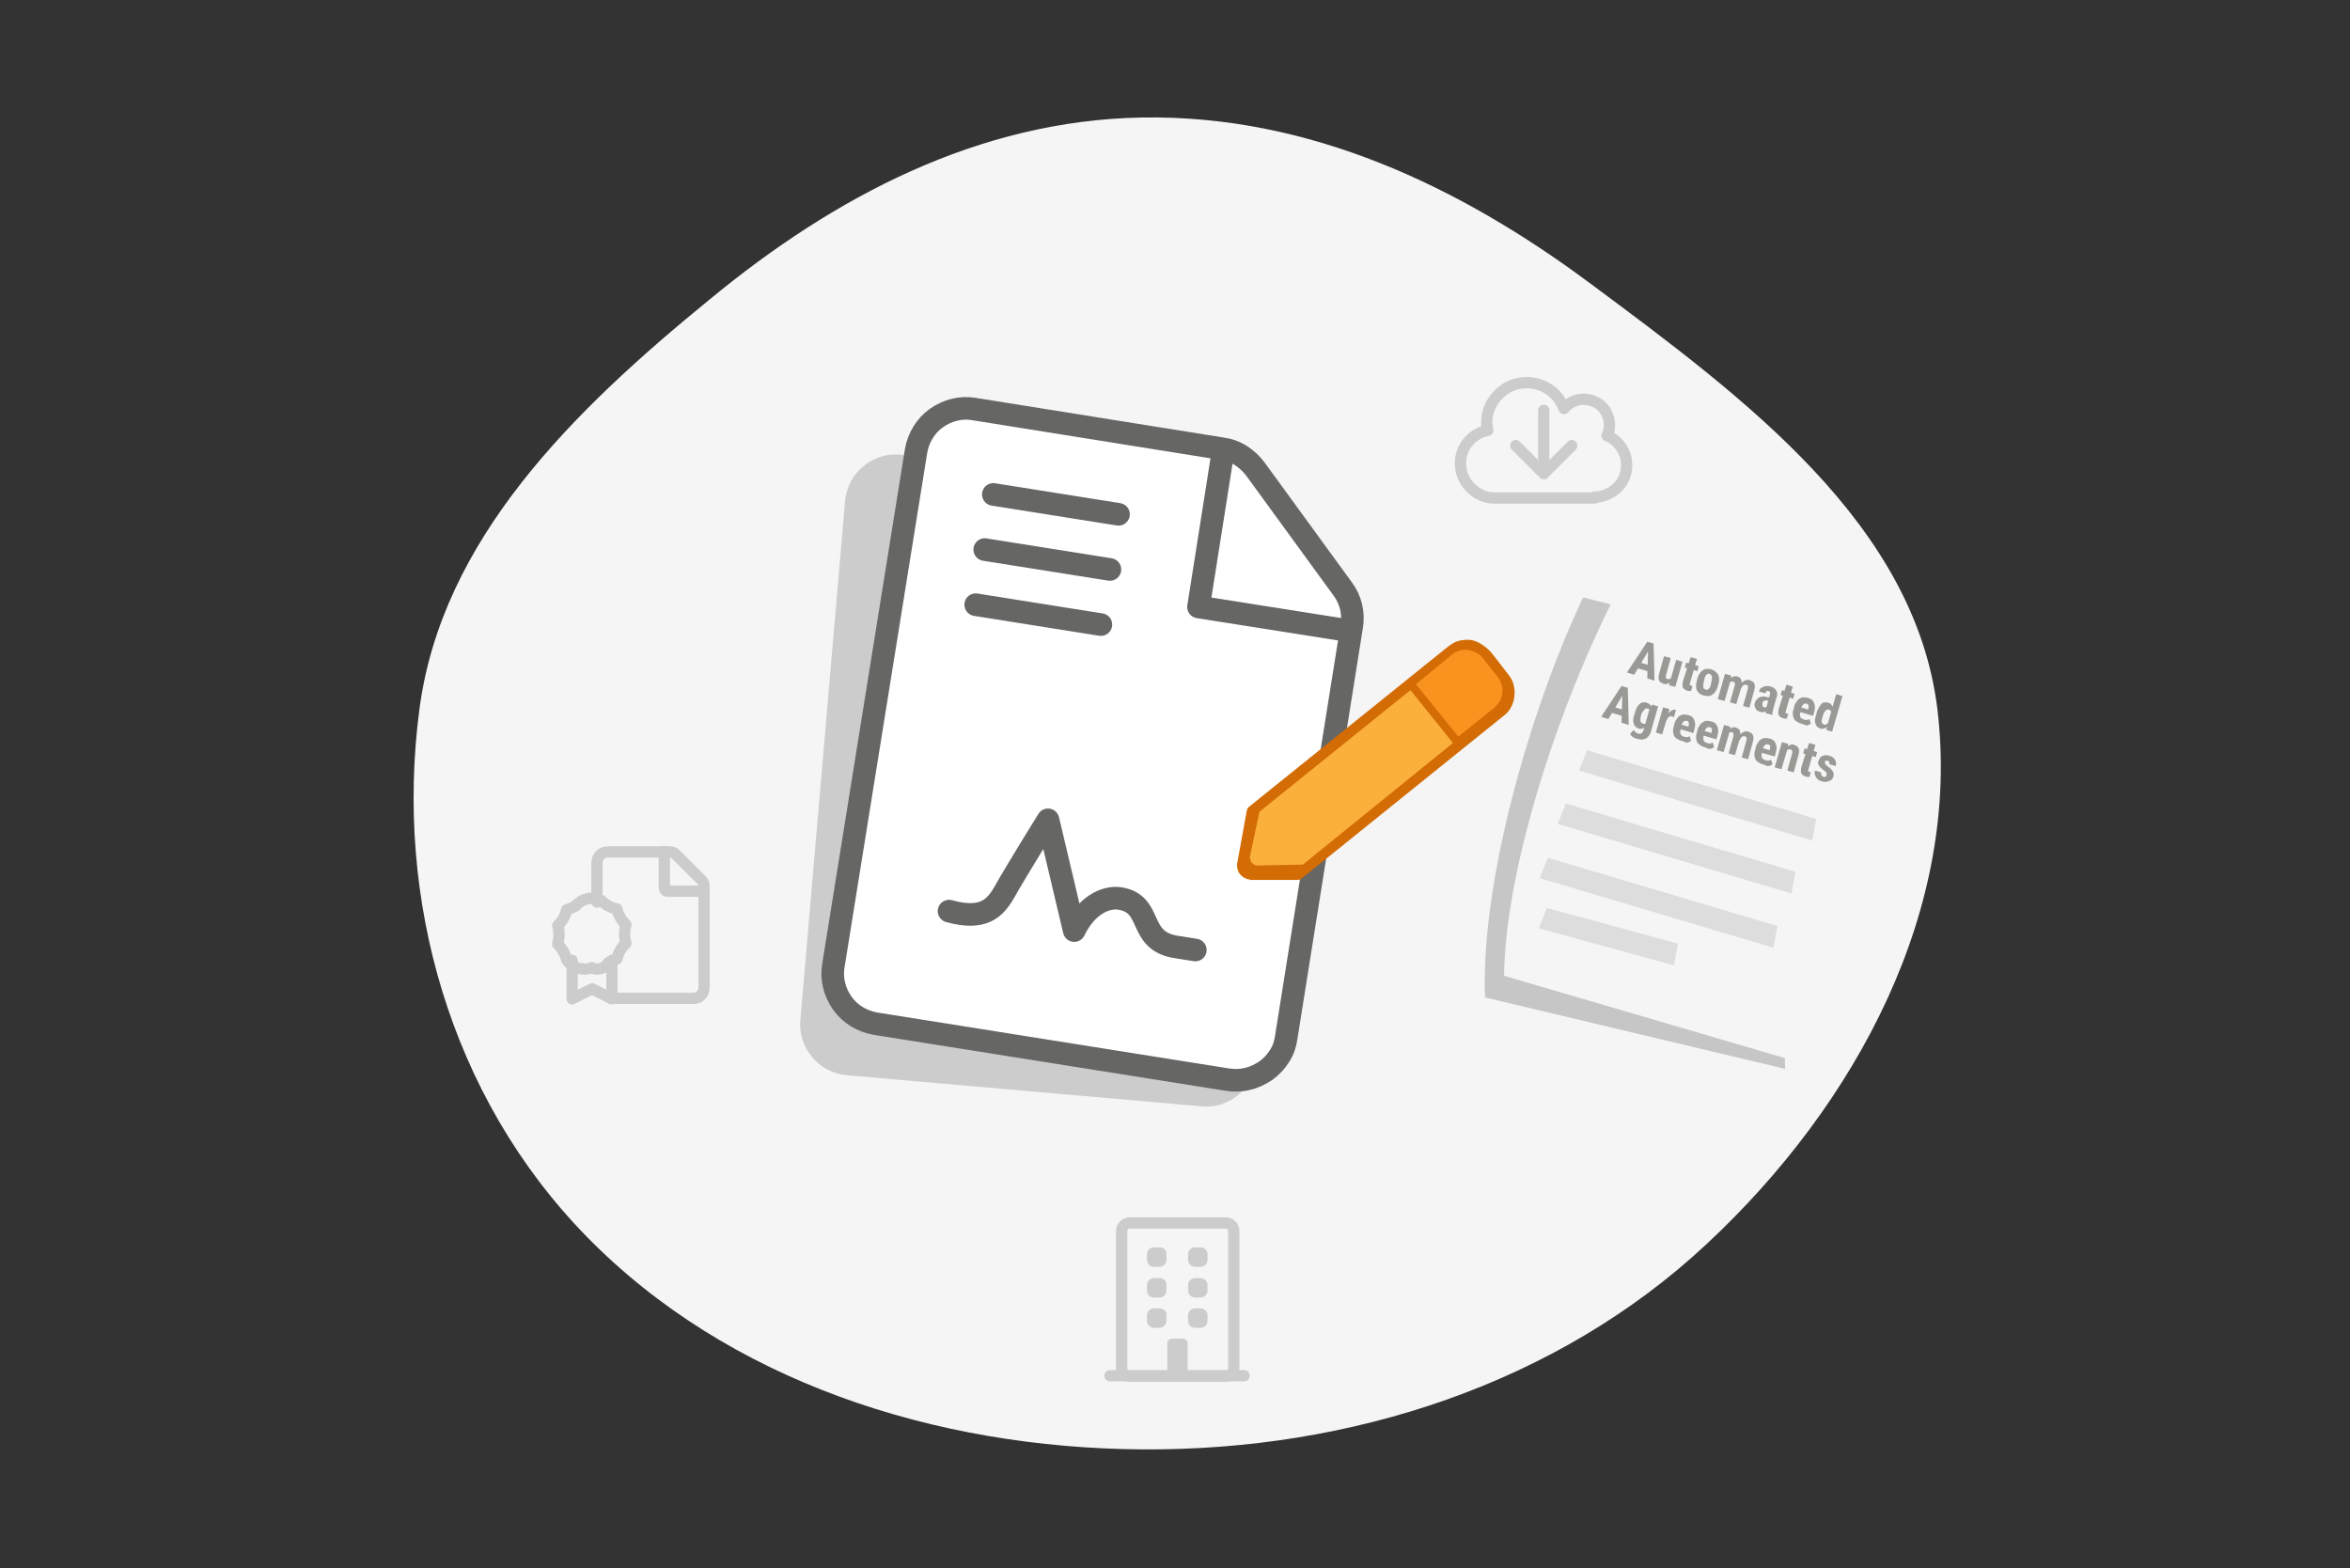 <?xml version="1.0" encoding="utf-8"?>
<!-- Generator: Adobe Illustrator 27.0.0, SVG Export Plug-In . SVG Version: 6.00 Build 0)  -->
<svg version="1.1" id="Layer_1" xmlns="http://www.w3.org/2000/svg" xmlns:xlink="http://www.w3.org/1999/xlink" x="0px" y="0px"
	 viewBox="0 0 520 347" style="enable-background:new 0 0 520 347;" xml:space="preserve">
<rect x="0" y="0" width="520" height="347" fill="#333333" stroke="none"/>
<style type="text/css">
	.st0{fill-rule:evenodd;clip-rule:evenodd;fill:#F5F5F5;}
	.st1{fill:#CCCCCC;}
	.st2{fill:#FFFFFF;stroke:#666665;stroke-width:5.002;stroke-linecap:round;stroke-linejoin:round;}
	.st3{fill:none;stroke:#666665;stroke-width:5.002;stroke-linecap:round;stroke-linejoin:round;}
	.st4{fill:none;stroke:#666665;stroke-width:5.002;stroke-linecap:round;}
	.st5{fill:none;stroke:#CCCCCC;stroke-width:2.5;stroke-linecap:round;stroke-linejoin:round;}
	.st6{opacity:0.5;fill:#999999;enable-background:new    ;}
	.st7{fill:#F5F5F5;}
	.st8{fill:#999995;}
	.st9{fill:#DDDDDD;}
	.st10{fill:#D36C05;}
	.st11{fill:#FBB03B;}
	.st12{fill:#F7931E;}
</style>
<path class="st0" d="M252.8,26c36.9-0.6,70.2,15.2,99.2,36.8c34.2,25.4,71.7,53.2,76.7,94.1c5.3,44-17.7,87.3-51.1,118.4
	c-33,30.8-78.5,45.7-124.8,45.4c-46-0.3-91.7-15.1-123-47.1c-30.3-31-42.5-74.8-37-116.6c4.9-37.6,34-66.1,64.3-90.8
	C184.5,43.6,216.5,26.6,252.8,26z"/>
<path class="st1" d="M177.1,225.7c-0.3,3,0.7,5.9,2.6,8.2c1.9,2.3,4.6,3.7,7.6,4l78.7,6.9c1.5,0.1,2.9,0,4.3-0.5
	c1.4-0.4,2.7-1.2,3.8-2.1c1.1-0.9,2.1-2.1,2.7-3.4c0.7-1.3,1.1-2.7,1.2-4.2l8.1-91.9c0.3-3-0.7-5.9-2.6-8.2l-21.1-25.1
	c-0.9-1.1-2.1-2.1-3.4-2.7c-1.3-0.7-2.7-1.1-4.2-1.2l-55.6-4.9c-3-0.3-5.9,0.7-8.2,2.6s-3.7,4.6-4,7.6L177.1,225.7z"/>
<path class="st2" d="M184.4,213.7c-0.5,2.9,0.3,5.9,2,8.3c1.7,2.4,4.4,4,7.3,4.5l78,12.4c1.4,0.2,2.9,0.2,4.4-0.2
	c1.4-0.3,2.8-1,4-1.8c1.2-0.9,2.2-1.9,3-3.2c0.8-1.2,1.3-2.6,1.5-4.1l14.5-91c0.5-2.9-0.2-5.9-2-8.3l-19.3-26.5
	c-0.9-1.2-2-2.2-3.2-3c-1.3-0.8-2.6-1.3-4.1-1.5l-55-8.8c-2.9-0.5-5.9,0.3-8.3,2c-2.4,1.7-4,4.4-4.5,7.3L184.4,213.7z"/>
<path class="st3" d="M270.5,100.7l-5.3,33.6l33.6,5.3"/>
<path class="st3" d="M219.8,109.4l27.7,4.4"/>
<path class="st3" d="M215.9,133.8l27.7,4.4"/>
<path class="st4" d="M217.9,121.6l27.7,4.4"/>
<path class="st3" d="M210,201.6c7.6,2.1,10.2-0.6,12.3-4.3c2.4-4.3,9.6-15.9,9.6-15.9l5.8,24.5c2.6-5.4,6.8-7.6,10.1-7.1
	c7.5,1.2,3.8,9.3,12.3,10.7l4.4,0.7"/>
<path class="st5" d="M352.8,110c1.6,0,3.2-0.6,4.5-1.6c1.3-1,2.2-2.5,2.5-4.1c0.3-1.6,0.1-3.3-0.7-4.7c-0.8-1.5-2-2.6-3.5-3.2
	c0.6-1.2,0.7-2.7,0.3-4c-0.4-1.3-1.2-2.5-2.4-3.2c-1.2-0.7-2.6-1-3.9-0.8c-1.4,0.2-2.6,0.9-3.5,2c-0.8-2.1-2.3-3.8-4.3-4.8
	c-2-1-4.3-1.2-6.4-0.6c-2.1,0.6-3.9,2-5.1,3.9c-1.2,1.9-1.6,4.1-1.1,6.3c-1.8,0.4-3.5,1.4-4.6,2.9c-1.1,1.5-1.6,3.4-1.4,5.2
	c0.2,1.9,1.1,3.6,2.5,4.9c1.4,1.3,3.2,2,5.1,2H352.8z"/>
<path class="st5" d="M347.8,98.6l-6.2,6.2l-6.2-6.2"/>
<path class="st5" d="M341.6,90.8v13.5"/>
<path class="st6" d="M350.3,132.2l66.8,16.7c-13.1,27.1-22.8,66.2-22.1,87.6l-66.4-15.8C327.6,195.7,338.3,157.6,350.3,132.2z"/>
<path class="st7" d="M359.1,128.5l65.9,20.2c-14.5,26.4-26.2,64.9-26.7,86.4l-65.5-19.2C333.2,190.7,345.9,153.2,359.1,128.5z"/>
<path class="st8" d="M365,143.6l-3.4,5.7l-1.6-0.5l4.5-6.8l1,0.3L365,143.6z M364.5,150.1l0.2-6.6l0.2-1.4l1,0.3l0.2,8.2
	L364.5,150.1z M365.3,147.3l-0.4,1.3l-3.4-1l0.4-1.3L365.3,147.3z M369.7,150.2l1.2-4.2l1.4,0.4l-1.6,5.6l-1.4-0.4L369.7,150.2z
	 M370.2,149.1l0.4,0.1c-0.1,0.4-0.2,0.7-0.4,1c-0.2,0.3-0.4,0.5-0.6,0.7c-0.2,0.2-0.4,0.3-0.7,0.4c-0.3,0.1-0.5,0.1-0.8,0
	c-0.2-0.1-0.4-0.2-0.6-0.3c-0.2-0.1-0.3-0.3-0.4-0.5c-0.1-0.2-0.1-0.5-0.1-0.7c0-0.3,0.1-0.6,0.2-1l1-3.6l1.5,0.4l-1,3.6
	c0,0.2-0.1,0.3-0.1,0.4c0,0.1,0,0.2,0,0.3c0,0.1,0.1,0.1,0.1,0.2c0.1,0,0.1,0.1,0.2,0.1c0.2,0.1,0.4,0.1,0.6,0
	c0.2-0.1,0.3-0.2,0.4-0.4C370,149.6,370.1,149.4,370.2,149.1z M375.9,147.4l-0.3,1.1l-2.8-0.8l0.3-1.1L375.9,147.4z M374.1,145.4
	l1.4,0.4L374,151c0,0.2-0.1,0.3-0.1,0.4c0,0.1,0,0.2,0.1,0.2c0.1,0,0.1,0.1,0.2,0.1c0.1,0,0.1,0,0.2,0.1c0.1,0,0.1,0,0.1,0l-0.3,1.1
	c-0.1,0-0.3,0-0.4,0c-0.1,0-0.3,0-0.5-0.1c-0.3-0.1-0.5-0.2-0.7-0.4c-0.2-0.2-0.3-0.4-0.3-0.7c0-0.3,0-0.6,0.1-1L374.1,145.4z
	 M375.5,150.5l0.1-0.4c0.1-0.4,0.3-0.8,0.5-1.1c0.2-0.3,0.4-0.5,0.7-0.7c0.3-0.2,0.5-0.3,0.9-0.3c0.3,0,0.6,0,1,0.1
	c0.3,0.1,0.6,0.3,0.9,0.5c0.2,0.2,0.4,0.4,0.6,0.7c0.1,0.3,0.2,0.6,0.2,1c0,0.4,0,0.8-0.2,1.2l-0.1,0.4c-0.1,0.4-0.3,0.8-0.5,1.1
	c-0.2,0.3-0.4,0.5-0.7,0.7c-0.3,0.2-0.5,0.3-0.9,0.3c-0.3,0-0.6,0-1-0.1c-0.3-0.1-0.6-0.2-0.9-0.4c-0.2-0.2-0.4-0.4-0.6-0.7
	c-0.1-0.3-0.2-0.6-0.2-1C375.3,151.3,375.4,150.9,375.5,150.5z M377.1,150.5l-0.1,0.4c-0.1,0.3-0.1,0.5-0.1,0.7c0,0.2,0,0.4,0,0.5
	c0,0.1,0.1,0.3,0.2,0.3c0.1,0.1,0.2,0.1,0.3,0.2c0.1,0,0.3,0,0.4,0c0.1,0,0.2-0.1,0.3-0.2c0.1-0.1,0.2-0.2,0.3-0.4
	c0.1-0.2,0.2-0.4,0.2-0.7l0.1-0.4c0.1-0.3,0.1-0.5,0.1-0.7c0-0.2,0-0.4,0-0.5c0-0.1-0.1-0.3-0.2-0.4c-0.1-0.1-0.2-0.2-0.3-0.2
	c-0.1,0-0.2,0-0.4,0c-0.1,0-0.2,0.1-0.3,0.2c-0.1,0.1-0.2,0.2-0.3,0.4C377.2,150.1,377.1,150.3,377.1,150.5z M382.9,150.7l-1.3,4.4
	l-1.5-0.4l1.6-5.6l1.4,0.4L382.9,150.7z M382.3,152.1l-0.4-0.1c0.1-0.4,0.2-0.7,0.4-1.1c0.2-0.3,0.4-0.6,0.6-0.8
	c0.2-0.2,0.5-0.3,0.7-0.4c0.3-0.1,0.6-0.1,0.9,0c0.2,0.1,0.4,0.1,0.5,0.3c0.2,0.1,0.3,0.3,0.3,0.5c0.1,0.2,0.1,0.4,0.1,0.7
	c0,0.3,0,0.6-0.1,0.9l-1.1,3.7l-1.4-0.4l1-3.5c0.1-0.2,0.1-0.4,0.1-0.6c0-0.1-0.1-0.3-0.1-0.3c-0.1-0.1-0.2-0.1-0.3-0.2
	c-0.1,0-0.3,0-0.4,0c-0.1,0-0.2,0.1-0.3,0.2c-0.1,0.1-0.2,0.3-0.3,0.4C382.4,151.6,382.4,151.8,382.3,152.1z M385.1,152.7l-0.5-0.1
	c0.1-0.4,0.2-0.7,0.4-1c0.2-0.3,0.4-0.5,0.6-0.7c0.2-0.2,0.5-0.3,0.7-0.4c0.3-0.1,0.6-0.1,0.9,0c0.2,0.1,0.4,0.2,0.6,0.3
	c0.2,0.1,0.3,0.3,0.4,0.5c0.1,0.2,0.1,0.5,0.1,0.7c0,0.3-0.1,0.6-0.2,1l-1,3.6l-1.4-0.4l1-3.6c0.1-0.3,0.1-0.5,0.1-0.6
	c0-0.1,0-0.3-0.1-0.3c-0.1-0.1-0.2-0.1-0.3-0.2c-0.1,0-0.2,0-0.4,0c-0.1,0-0.2,0.1-0.3,0.2c-0.1,0.1-0.2,0.2-0.3,0.4
	C385.2,152.3,385.1,152.5,385.1,152.7z M390.9,156.4l0.7-2.6c0-0.2,0.1-0.3,0.1-0.4c0-0.1,0-0.2-0.1-0.3c-0.1-0.1-0.1-0.1-0.3-0.2
	c-0.1,0-0.2,0-0.3,0c-0.1,0-0.2,0.1-0.2,0.2c-0.1,0.1-0.1,0.2-0.2,0.3l-1.4-0.4c0.1-0.2,0.2-0.5,0.3-0.6c0.2-0.2,0.3-0.3,0.6-0.4
	c0.2-0.1,0.5-0.2,0.8-0.2c0.3,0,0.6,0,0.9,0.1c0.4,0.1,0.7,0.3,0.9,0.5c0.3,0.2,0.4,0.5,0.5,0.8c0.1,0.3,0.1,0.7-0.1,1.1l-0.7,2.5
	c-0.1,0.3-0.1,0.6-0.2,0.8c0,0.2,0,0.4,0,0.5l0,0.1l-1.5-0.4c0-0.2,0-0.4,0-0.6C390.7,156.8,390.8,156.6,390.9,156.4z M391.7,154.3
	l-0.2,0.9l-0.5-0.2c-0.1,0-0.3-0.1-0.4,0c-0.1,0-0.2,0.1-0.3,0.1c-0.1,0.1-0.2,0.1-0.2,0.2c-0.1,0.1-0.1,0.2-0.1,0.3
	c0,0.1-0.1,0.3,0,0.4c0,0.1,0,0.2,0.1,0.3c0.1,0.1,0.1,0.1,0.2,0.2c0.2,0,0.3,0.1,0.4,0c0.1,0,0.2-0.1,0.3-0.2
	c0.1-0.1,0.1-0.2,0.1-0.2l0.2,0.7c-0.1,0.1-0.2,0.2-0.3,0.3c-0.1,0.1-0.2,0.2-0.4,0.3c-0.1,0.1-0.3,0.1-0.5,0.2
	c-0.2,0-0.4,0-0.6-0.1c-0.3-0.1-0.6-0.2-0.8-0.4s-0.3-0.5-0.4-0.7c-0.1-0.3-0.1-0.6,0-0.9c0.1-0.3,0.2-0.5,0.4-0.7
	c0.2-0.2,0.4-0.4,0.6-0.5c0.2-0.1,0.5-0.2,0.8-0.2c0.3,0,0.6,0,1,0.2L391.7,154.3z M397.1,153.5l-0.3,1.1l-2.8-0.8l0.3-1.1
	L397.1,153.5z M395.3,151.5l1.4,0.4l-1.5,5.3c0,0.2-0.1,0.3-0.1,0.4c0,0.1,0,0.2,0.1,0.2c0.1,0,0.1,0.1,0.2,0.1c0.1,0,0.1,0,0.2,0
	c0.1,0,0.1,0,0.1,0l-0.3,1.1c-0.1,0-0.3,0-0.4,0c-0.1,0-0.3,0-0.5-0.1c-0.3-0.1-0.5-0.2-0.7-0.4c-0.2-0.2-0.3-0.4-0.3-0.7
	c0-0.3,0-0.6,0.1-1L395.3,151.5z M398.5,160.1c-0.4-0.1-0.7-0.3-1-0.5c-0.3-0.2-0.5-0.4-0.6-0.7c-0.1-0.3-0.2-0.6-0.2-0.9
	c0-0.3,0-0.7,0.2-1.1l0.1-0.5c0.1-0.5,0.3-0.8,0.5-1.1c0.2-0.3,0.4-0.6,0.7-0.7c0.3-0.2,0.5-0.3,0.8-0.3c0.3,0,0.6,0,1,0.1
	c0.4,0.1,0.6,0.2,0.9,0.4c0.2,0.2,0.4,0.4,0.5,0.7c0.1,0.3,0.2,0.6,0.2,1c0,0.4-0.1,0.8-0.2,1.2l-0.2,0.7l-3.7-1.1l0.3-1l2.3,0.7
	l0-0.1c0.1-0.2,0.1-0.4,0.1-0.6c0-0.2,0-0.3-0.1-0.4c-0.1-0.1-0.2-0.2-0.4-0.2c-0.1,0-0.3,0-0.4,0c-0.1,0-0.2,0.1-0.3,0.2
	c-0.1,0.1-0.2,0.3-0.3,0.4c-0.1,0.2-0.2,0.4-0.2,0.7l-0.1,0.5c-0.1,0.3-0.1,0.5-0.1,0.7c0,0.2,0,0.3,0.1,0.5
	c0.1,0.1,0.1,0.2,0.3,0.3c0.1,0.1,0.3,0.1,0.4,0.2c0.3,0.1,0.5,0.1,0.7,0.1c0.2,0,0.4-0.1,0.6-0.2l0.3,1c-0.1,0.1-0.3,0.2-0.5,0.3
	c-0.2,0.1-0.5,0.1-0.7,0.1C399.1,160.2,398.8,160.2,398.5,160.1z M404.4,160.3l1.9-6.7l1.4,0.4l-2.3,7.9l-1.3-0.4L404.4,160.3z
	 M401.9,158.1l0.1-0.4c0.1-0.5,0.3-0.8,0.5-1.2c0.2-0.3,0.4-0.6,0.6-0.8c0.2-0.2,0.5-0.3,0.7-0.3c0.3,0,0.5,0,0.8,0.1
	c0.3,0.1,0.5,0.2,0.6,0.4c0.2,0.2,0.3,0.4,0.4,0.7c0.1,0.3,0.1,0.6,0.1,0.9c0,0.3,0,0.7-0.1,1.1l-0.2,0.5c-0.1,0.4-0.3,0.7-0.5,1
	c-0.2,0.3-0.4,0.5-0.6,0.7c-0.2,0.2-0.4,0.3-0.7,0.4c-0.2,0.1-0.5,0.1-0.8,0c-0.3-0.1-0.5-0.2-0.7-0.4c-0.2-0.2-0.3-0.4-0.4-0.7
	c-0.1-0.3-0.1-0.6-0.1-0.9C401.7,159,401.7,158.6,401.9,158.1z M403.4,158.2l-0.1,0.4c-0.1,0.3-0.1,0.5-0.2,0.7c0,0.2,0,0.4,0,0.5
	c0,0.1,0.1,0.2,0.2,0.3c0.1,0.1,0.2,0.1,0.3,0.2c0.2,0.1,0.4,0.1,0.5,0c0.1-0.1,0.3-0.2,0.4-0.3c0.1-0.2,0.2-0.3,0.3-0.6l0.3-1
	c0-0.2,0.1-0.4,0.1-0.5c0-0.2,0-0.3,0-0.4c0-0.1-0.1-0.2-0.2-0.3c-0.1-0.1-0.2-0.2-0.3-0.2c-0.1,0-0.3,0-0.4,0
	c-0.1,0-0.2,0.1-0.3,0.2c-0.1,0.1-0.2,0.2-0.3,0.4C403.6,157.7,403.5,157.9,403.4,158.2z M359.3,153.4l-3.4,5.7l-1.6-0.5l4.5-6.8
	l1,0.3L359.3,153.4z M358.8,159.9l0.2-6.6l0.2-1.4l1,0.3l0.2,8.2L358.8,159.9z M359.7,157.2l-0.4,1.3l-3.4-1l0.4-1.3L359.7,157.2z
	 M365.6,155.9l1.3,0.4l-1.6,5.6c-0.1,0.5-0.4,0.9-0.7,1.2c-0.3,0.3-0.6,0.4-1,0.5c-0.4,0.1-0.8,0-1.3-0.1c-0.2-0.1-0.4-0.1-0.6-0.2
	c-0.2-0.1-0.4-0.2-0.6-0.4c-0.2-0.2-0.3-0.3-0.4-0.5l0.8-0.9c0.1,0.2,0.2,0.3,0.4,0.5c0.2,0.2,0.4,0.3,0.6,0.3
	c0.2,0.1,0.4,0.1,0.5,0c0.2,0,0.3-0.1,0.4-0.2c0.1-0.1,0.2-0.3,0.3-0.6l1.2-4.3L365.6,155.9z M361.7,158l0.1-0.4
	c0.1-0.5,0.3-0.8,0.5-1.2c0.2-0.3,0.4-0.6,0.6-0.7c0.2-0.2,0.5-0.3,0.7-0.3c0.3,0,0.6,0,0.8,0.1c0.3,0.1,0.5,0.2,0.7,0.4
	c0.2,0.2,0.3,0.4,0.3,0.7c0.1,0.3,0.1,0.6,0.1,0.9c0,0.3-0.1,0.7-0.1,1.1l-0.2,0.5c-0.1,0.4-0.3,0.7-0.5,1c-0.2,0.3-0.4,0.5-0.6,0.7
	c-0.2,0.2-0.4,0.3-0.7,0.4c-0.2,0.1-0.5,0.1-0.8,0c-0.3-0.1-0.5-0.2-0.7-0.4c-0.2-0.2-0.3-0.4-0.4-0.7c-0.1-0.3-0.1-0.6-0.1-1
	C361.5,158.8,361.5,158.4,361.7,158z M363.2,158l-0.1,0.4c-0.1,0.3-0.1,0.5-0.1,0.7c0,0.2,0,0.4,0,0.5c0,0.1,0.1,0.2,0.2,0.3
	c0.1,0.1,0.2,0.2,0.4,0.2c0.2,0.1,0.4,0.1,0.5,0c0.2-0.1,0.3-0.2,0.4-0.3c0.1-0.2,0.2-0.3,0.3-0.6l0.3-1c0.1-0.2,0.1-0.4,0.1-0.5
	c0-0.2,0-0.3,0-0.4s-0.1-0.2-0.2-0.3c-0.1-0.1-0.2-0.2-0.4-0.2c-0.1,0-0.3-0.1-0.4,0c-0.1,0-0.2,0.1-0.3,0.2
	c-0.1,0.1-0.2,0.2-0.3,0.4C363.4,157.5,363.3,157.7,363.2,158z M369.1,158.2l-1.3,4.3l-1.4-0.4l1.6-5.6l1.4,0.4L369.1,158.2z
	 M370.8,157.3l-0.4,1.4c-0.1,0-0.1-0.1-0.2-0.1c-0.1,0-0.2-0.1-0.2-0.1c-0.2,0-0.3-0.1-0.4,0c-0.1,0-0.2,0.1-0.3,0.1
	c-0.1,0.1-0.2,0.2-0.3,0.3c-0.1,0.1-0.1,0.3-0.2,0.5l-0.2-0.2c0.1-0.4,0.2-0.7,0.4-1c0.1-0.3,0.3-0.5,0.5-0.7
	c0.2-0.2,0.4-0.3,0.6-0.4c0.2-0.1,0.4-0.1,0.6,0c0.1,0,0.1,0,0.2,0.1C370.7,157.3,370.8,157.3,370.8,157.3z M372,163.9
	c-0.4-0.1-0.7-0.3-1-0.5c-0.3-0.2-0.5-0.4-0.6-0.7c-0.1-0.3-0.2-0.6-0.2-0.9c0-0.3,0-0.7,0.2-1.1l0.1-0.5c0.1-0.5,0.3-0.8,0.5-1.1
	c0.2-0.3,0.4-0.6,0.7-0.7c0.3-0.2,0.5-0.3,0.8-0.3c0.3,0,0.6,0,1,0.1c0.4,0.1,0.6,0.2,0.9,0.4c0.2,0.2,0.4,0.4,0.5,0.7
	c0.1,0.3,0.2,0.6,0.2,1s-0.1,0.8-0.2,1.2l-0.2,0.7l-3.7-1.1l0.3-1l2.3,0.7l0-0.1c0.1-0.2,0.1-0.4,0.1-0.6c0-0.2,0-0.3-0.1-0.4
	c-0.1-0.1-0.2-0.2-0.4-0.2c-0.1,0-0.3,0-0.4,0c-0.1,0-0.2,0.1-0.3,0.2s-0.2,0.3-0.3,0.4c-0.1,0.2-0.2,0.4-0.2,0.7l-0.1,0.5
	c-0.1,0.3-0.1,0.5-0.1,0.7c0,0.2,0,0.3,0.1,0.5c0.1,0.1,0.1,0.2,0.3,0.3c0.1,0.1,0.3,0.1,0.4,0.2c0.3,0.1,0.5,0.1,0.7,0.1
	c0.2,0,0.4-0.1,0.6-0.2l0.3,1c-0.1,0.1-0.3,0.2-0.5,0.3c-0.2,0.1-0.5,0.1-0.7,0.1C372.6,164,372.3,164,372,163.9z M377.1,165.3
	c-0.4-0.1-0.7-0.3-1-0.5c-0.3-0.2-0.5-0.4-0.6-0.7c-0.1-0.3-0.2-0.6-0.2-0.9c0-0.3,0-0.7,0.2-1.1l0.1-0.5c0.1-0.5,0.3-0.8,0.5-1.1
	c0.2-0.3,0.4-0.6,0.7-0.7c0.3-0.2,0.5-0.3,0.8-0.3c0.3,0,0.6,0,1,0.1c0.4,0.1,0.6,0.2,0.9,0.4c0.2,0.2,0.4,0.4,0.5,0.7
	c0.1,0.3,0.2,0.6,0.2,1c0,0.4-0.1,0.8-0.2,1.2l-0.2,0.7l-3.7-1.1l0.3-1l2.3,0.7l0-0.1c0.1-0.2,0.1-0.4,0.1-0.6c0-0.2,0-0.3-0.1-0.4
	c-0.1-0.1-0.2-0.2-0.4-0.2c-0.1,0-0.3,0-0.4,0c-0.1,0-0.2,0.1-0.3,0.2c-0.1,0.1-0.2,0.3-0.3,0.4c-0.1,0.2-0.2,0.4-0.2,0.7l-0.1,0.5
	c-0.1,0.3-0.1,0.5-0.1,0.7c0,0.2,0,0.3,0.1,0.5c0.1,0.1,0.1,0.2,0.3,0.3c0.1,0.1,0.3,0.1,0.4,0.2c0.3,0.1,0.5,0.1,0.7,0.1
	c0.2,0,0.4-0.1,0.6-0.2l0.3,1c-0.1,0.1-0.3,0.2-0.5,0.3c-0.2,0.1-0.5,0.1-0.7,0.1C377.7,165.5,377.4,165.4,377.1,165.3z M382.7,162
	l-1.3,4.4l-1.5-0.4l1.6-5.6l1.4,0.4L382.7,162z M382,163.4l-0.4-0.1c0.1-0.4,0.2-0.7,0.4-1.1s0.4-0.6,0.6-0.8
	c0.2-0.2,0.5-0.3,0.7-0.4c0.3-0.1,0.6-0.1,0.9,0c0.2,0.1,0.4,0.2,0.5,0.3c0.2,0.1,0.3,0.3,0.3,0.5c0.1,0.2,0.1,0.4,0.1,0.7
	c0,0.3,0,0.6-0.1,0.9l-1.1,3.7l-1.4-0.4l1-3.6c0.1-0.2,0.1-0.4,0.1-0.6c0-0.1-0.1-0.3-0.1-0.3c-0.1-0.1-0.2-0.1-0.3-0.2
	c-0.1,0-0.3,0-0.4,0c-0.1,0-0.2,0.1-0.3,0.2c-0.1,0.1-0.2,0.3-0.3,0.4C382.2,163,382.1,163.2,382,163.4z M384.8,164.1l-0.5-0.1
	c0.1-0.4,0.2-0.7,0.4-1c0.2-0.3,0.4-0.5,0.6-0.7c0.2-0.2,0.5-0.3,0.7-0.4c0.3-0.1,0.6-0.1,0.9,0c0.2,0.1,0.4,0.2,0.6,0.3
	c0.2,0.1,0.3,0.3,0.4,0.5c0.1,0.2,0.1,0.5,0.1,0.7c0,0.3-0.1,0.6-0.2,1l-1,3.6l-1.4-0.4l1-3.6c0.1-0.3,0.1-0.5,0.1-0.6
	c0-0.1,0-0.3-0.1-0.3c-0.1-0.1-0.2-0.1-0.3-0.2c-0.1,0-0.2,0-0.4,0c-0.1,0-0.2,0.1-0.3,0.2c-0.1,0.1-0.2,0.2-0.3,0.4
	C384.9,163.7,384.8,163.9,384.8,164.1z M390,169.1c-0.4-0.1-0.7-0.3-1-0.5c-0.3-0.2-0.5-0.4-0.6-0.7c-0.1-0.3-0.2-0.6-0.2-0.9
	c0-0.3,0-0.7,0.2-1.1l0.1-0.5c0.1-0.5,0.3-0.8,0.5-1.1c0.2-0.3,0.4-0.6,0.7-0.7c0.3-0.2,0.5-0.3,0.8-0.3c0.3,0,0.6,0,1,0.1
	c0.4,0.1,0.6,0.2,0.9,0.4c0.2,0.2,0.4,0.4,0.5,0.7c0.1,0.3,0.2,0.6,0.2,1c0,0.4-0.1,0.8-0.2,1.2l-0.2,0.7l-3.7-1.1l0.3-1l2.3,0.7
	l0-0.1c0.1-0.2,0.1-0.4,0.1-0.6c0-0.2,0-0.3-0.1-0.4c-0.1-0.1-0.2-0.2-0.4-0.2c-0.1,0-0.3,0-0.4,0c-0.1,0-0.2,0.1-0.3,0.2
	c-0.1,0.1-0.2,0.3-0.3,0.4c-0.1,0.2-0.2,0.4-0.2,0.7l-0.1,0.5c-0.1,0.3-0.1,0.5-0.1,0.7c0,0.2,0,0.3,0.1,0.5
	c0.1,0.1,0.1,0.2,0.3,0.3c0.1,0.1,0.3,0.1,0.4,0.2c0.3,0.1,0.5,0.1,0.7,0.1c0.2,0,0.4-0.1,0.6-0.2l0.3,1c-0.1,0.1-0.3,0.2-0.5,0.3
	c-0.2,0.1-0.5,0.1-0.7,0.1C390.6,169.2,390.3,169.2,390,169.1z M395.5,165.8l-1.3,4.4l-1.5-0.4l1.6-5.6l1.4,0.4L395.5,165.8z
	 M394.9,167.1l-0.4-0.1c0.1-0.4,0.3-0.8,0.4-1.1c0.2-0.3,0.4-0.6,0.6-0.7c0.2-0.2,0.5-0.3,0.7-0.4c0.3-0.1,0.5-0.1,0.8,0
	c0.2,0.1,0.4,0.2,0.6,0.3c0.2,0.1,0.3,0.3,0.4,0.5c0.1,0.2,0.1,0.5,0.1,0.7c0,0.3-0.1,0.6-0.2,1l-1,3.6l-1.4-0.4l1-3.6
	c0.1-0.2,0.1-0.4,0.1-0.6c0-0.1-0.1-0.3-0.1-0.3c-0.1-0.1-0.2-0.1-0.3-0.2c-0.1,0-0.3,0-0.4,0c-0.1,0-0.2,0.1-0.4,0.2
	c-0.1,0.1-0.2,0.3-0.3,0.4C395,166.7,394.9,166.9,394.9,167.1z M402.1,166.4l-0.3,1.1l-2.8-0.8l0.3-1.1L402.1,166.4z M400.3,164.4
	l1.4,0.4l-1.5,5.3c0,0.2-0.1,0.3-0.1,0.4c0,0.1,0,0.2,0.1,0.2c0.1,0.1,0.1,0.1,0.2,0.1c0.1,0,0.1,0,0.2,0c0.1,0,0.1,0,0.1,0
	l-0.3,1.1c-0.1,0-0.3,0-0.4,0c-0.1,0-0.3,0-0.5-0.1c-0.3-0.1-0.5-0.2-0.7-0.4c-0.2-0.2-0.3-0.4-0.3-0.7c0-0.3,0-0.6,0.1-1
	L400.3,164.4z M404.2,171.4c0-0.1,0-0.2,0-0.3c0-0.1-0.1-0.2-0.2-0.3c-0.1-0.1-0.3-0.3-0.5-0.4c-0.2-0.2-0.4-0.3-0.6-0.5
	c-0.2-0.2-0.3-0.3-0.4-0.5c-0.1-0.2-0.2-0.4-0.2-0.5c0-0.2,0-0.4,0.1-0.6c0.1-0.2,0.2-0.4,0.3-0.6c0.1-0.2,0.3-0.3,0.5-0.4
	c0.2-0.1,0.4-0.2,0.7-0.2c0.3,0,0.5,0,0.8,0.1c0.4,0.1,0.8,0.3,1,0.5c0.3,0.2,0.4,0.5,0.5,0.8c0.1,0.3,0.1,0.6,0,1l-1.4-0.4
	c0-0.1,0-0.2,0-0.3c0-0.1,0-0.2-0.1-0.3c-0.1-0.1-0.2-0.1-0.3-0.2c-0.1,0-0.2,0-0.3,0c-0.1,0-0.2,0.1-0.2,0.1
	c-0.1,0.1-0.1,0.1-0.1,0.2c0,0.1,0,0.1,0,0.2c0,0.1,0.1,0.1,0.1,0.2s0.1,0.2,0.2,0.3c0.1,0.1,0.2,0.2,0.4,0.3
	c0.3,0.2,0.6,0.5,0.8,0.7c0.2,0.2,0.3,0.5,0.4,0.7c0.1,0.2,0,0.5,0,0.8c-0.1,0.2-0.2,0.5-0.3,0.6c-0.2,0.2-0.3,0.3-0.6,0.4
	c-0.2,0.1-0.5,0.1-0.7,0.2c-0.3,0-0.6,0-0.9-0.1c-0.5-0.1-0.8-0.3-1.1-0.6c-0.3-0.3-0.4-0.6-0.5-0.9c-0.1-0.3-0.1-0.6,0-0.9l1.4,0.4
	c0,0.2-0.1,0.3,0,0.5c0,0.1,0.1,0.2,0.2,0.3c0.1,0.1,0.2,0.1,0.3,0.2c0.1,0,0.2,0.1,0.3,0c0.1,0,0.2,0,0.3-0.1
	C404.1,171.6,404.1,171.5,404.2,171.4z"/>
<path class="st9" d="M351.2,166l-1.8,4.5L401,186l0.9-4.8L351.2,166z"/>
<path class="st9" d="M346.5,177.8l-1.8,4.5l51.7,15.4l0.9-4.8L346.5,177.8z"/>
<path class="st9" d="M342.5,189.8l-1.8,4.5l51.7,15.4l0.9-4.8L342.5,189.8z"/>
<path class="st9" d="M342.3,200.9l-1.8,4.5l29.9,8.2l0.9-4.8L342.3,200.9z"/>
<path class="st10" d="M276.5,194.6c-0.4,0-0.8-0.2-1.2-0.4c-0.4-0.2-0.7-0.5-1-0.9c-0.3-0.3-0.4-0.7-0.5-1.2c-0.1-0.4-0.1-0.9,0-1.3
	l2.1-11.5c0.1-0.3,0.2-0.6,0.5-0.8l44.1-35.5c0.7-0.5,1.4-1,2.3-1.2c0.8-0.2,1.7-0.3,2.6-0.2c1.8,0.2,4,1.9,5,3.3l3.4,4.4
	c1.1,1.3,1.5,3.1,1.3,4.8c-0.2,1.7-1,3.3-2.4,4.3l-44.7,36c-0.3,0.2-0.6,0.3-0.9,0.3l-10.4,0C276.7,194.7,276.6,194.6,276.5,194.6z"
	/>
<path class="st11" d="M321.5,164.4l-9.4-11.7l-33.4,26.9l-2.1,9.8c0,0.2,0,0.5,0,0.7c0.1,0.2,0.2,0.5,0.3,0.7
	c0.2,0.2,0.4,0.3,0.6,0.5c0.2,0.1,0.5,0.2,0.7,0.2l10.1-0.2L321.5,164.4z"/>
<path class="st12" d="M313.3,151.4l9.4,11.6l7.8-6.3c0.5-0.4,0.9-0.8,1.3-1.4c0.3-0.5,0.5-1.1,0.6-1.8c0.1-0.6,0.1-1.3-0.1-1.9
	c-0.2-0.6-0.4-1.2-0.8-1.7l-3.4-4.3c-0.4-0.5-0.9-0.9-1.5-1.2c-0.6-0.3-1.2-0.5-1.9-0.6c-0.6-0.1-1.3,0-1.9,0.2
	c-0.6,0.2-1.2,0.5-1.7,1L313.3,151.4z"/>
<path class="st5" d="M147,188.4v8c0,0.2,0.1,0.4,0.2,0.6c0.2,0.2,0.4,0.2,0.6,0.2h8"/>
<path class="st5" d="M135.2,220.9h18.3c0.3,0,0.6-0.1,0.9-0.2c0.3-0.1,0.5-0.3,0.7-0.5c0.2-0.2,0.4-0.5,0.5-0.7s0.2-0.6,0.2-0.9
	v-22.5c0-0.5-0.2-1-0.5-1.3l-5.8-5.8c-0.2-0.2-0.4-0.3-0.6-0.4s-0.5-0.1-0.7-0.1h-13.8c-0.3,0-0.6,0.1-0.9,0.2
	c-0.3,0.1-0.5,0.3-0.7,0.5c-0.2,0.2-0.4,0.5-0.5,0.7c-0.1,0.3-0.2,0.6-0.2,0.9v8.8"/>
<path class="st5" d="M133,199.2c-0.9-0.5-2-0.6-3.1-0.3c-1,0.2-1.9,0.8-2.6,1.6c-0.6,0.3-1.2,0.6-1.9,0.8c-0.3,1.3-1,2.6-2,3.5
	c0.4,1.3,0.4,2.7,0,4.1c1,1,1.7,2.2,2,3.5c0.6,0.9,1.5,1.5,2.5,1.8c1,0.3,2.1,0.3,3.1-0.1c0.3,0.2,0.6,0.3,1,0.3c0.3,0,0.7,0,1-0.1
	c0.3-0.1,0.7-0.2,0.9-0.5c0.3-0.2,0.5-0.5,0.7-0.8c0.6-0.3,1.2-0.6,1.9-0.8c0.3-1.3,1-2.6,2-3.5c-0.4-1.3-0.4-2.7,0-4.1
	c-1-1-1.7-2.2-2-3.5C135.2,200.9,134,200.2,133,199.2L133,199.2z"/>
<path class="st5" d="M135.4,212.5v8.5l-4.4-2.2l-4.4,2.2v-8.5"/>
<path class="st5" d="M271.2,270.6H250c-1,0-1.8,0.8-1.8,1.8v30.3c0,1,0.8,1.8,1.8,1.8h21.2c1,0,1.8-0.8,1.8-1.8v-30.3
	C273,271.4,272.2,270.6,271.2,270.6z"/>
<path class="st1" d="M256.6,276h-1.3c-0.8,0-1.5,0.7-1.5,1.5v1.3c0,0.8,0.7,1.5,1.5,1.5h1.3c0.8,0,1.5-0.7,1.5-1.5v-1.3
	C258.2,276.7,257.5,276,256.6,276z"/>
<path class="st1" d="M265.7,276h-1.3c-0.8,0-1.5,0.7-1.5,1.5v1.3c0,0.8,0.7,1.5,1.5,1.5h1.3c0.8,0,1.5-0.7,1.5-1.5v-1.3
	C267.2,276.7,266.5,276,265.7,276z"/>
<path class="st1" d="M256.6,282.8h-1.3c-0.8,0-1.5,0.7-1.5,1.5v1.3c0,0.8,0.7,1.5,1.5,1.5h1.3c0.8,0,1.5-0.7,1.5-1.5v-1.3
	C258.2,283.5,257.5,282.8,256.6,282.8z"/>
<path class="st1" d="M265.7,282.8h-1.3c-0.8,0-1.5,0.7-1.5,1.5v1.3c0,0.8,0.7,1.5,1.5,1.5h1.3c0.8,0,1.5-0.7,1.5-1.5v-1.3
	C267.2,283.5,266.5,282.8,265.7,282.8z"/>
<path class="st1" d="M256.6,289.5h-1.3c-0.8,0-1.5,0.7-1.5,1.5v1.3c0,0.8,0.7,1.5,1.5,1.5h1.3c0.8,0,1.5-0.7,1.5-1.5v-1.3
	C258.2,290.2,257.5,289.5,256.6,289.5z"/>
<path class="st1" d="M265.7,289.5h-1.3c-0.8,0-1.5,0.7-1.5,1.5v1.3c0,0.8,0.7,1.5,1.5,1.5h1.3c0.8,0,1.5-0.7,1.5-1.5v-1.3
	C267.2,290.2,266.5,289.5,265.7,289.5z"/>
<path class="st1" d="M258.3,304.4v-7.2c0-0.1,0-0.2,0.1-0.4c0-0.1,0.1-0.2,0.2-0.3c0.1-0.1,0.2-0.2,0.3-0.2c0.1,0,0.2-0.1,0.4-0.1
	h2.5c0.2,0,0.5,0.1,0.7,0.3s0.3,0.4,0.3,0.7v7.2H258.3z"/>
<path class="st5" d="M245.6,304.4h29.7"/>
</svg>
